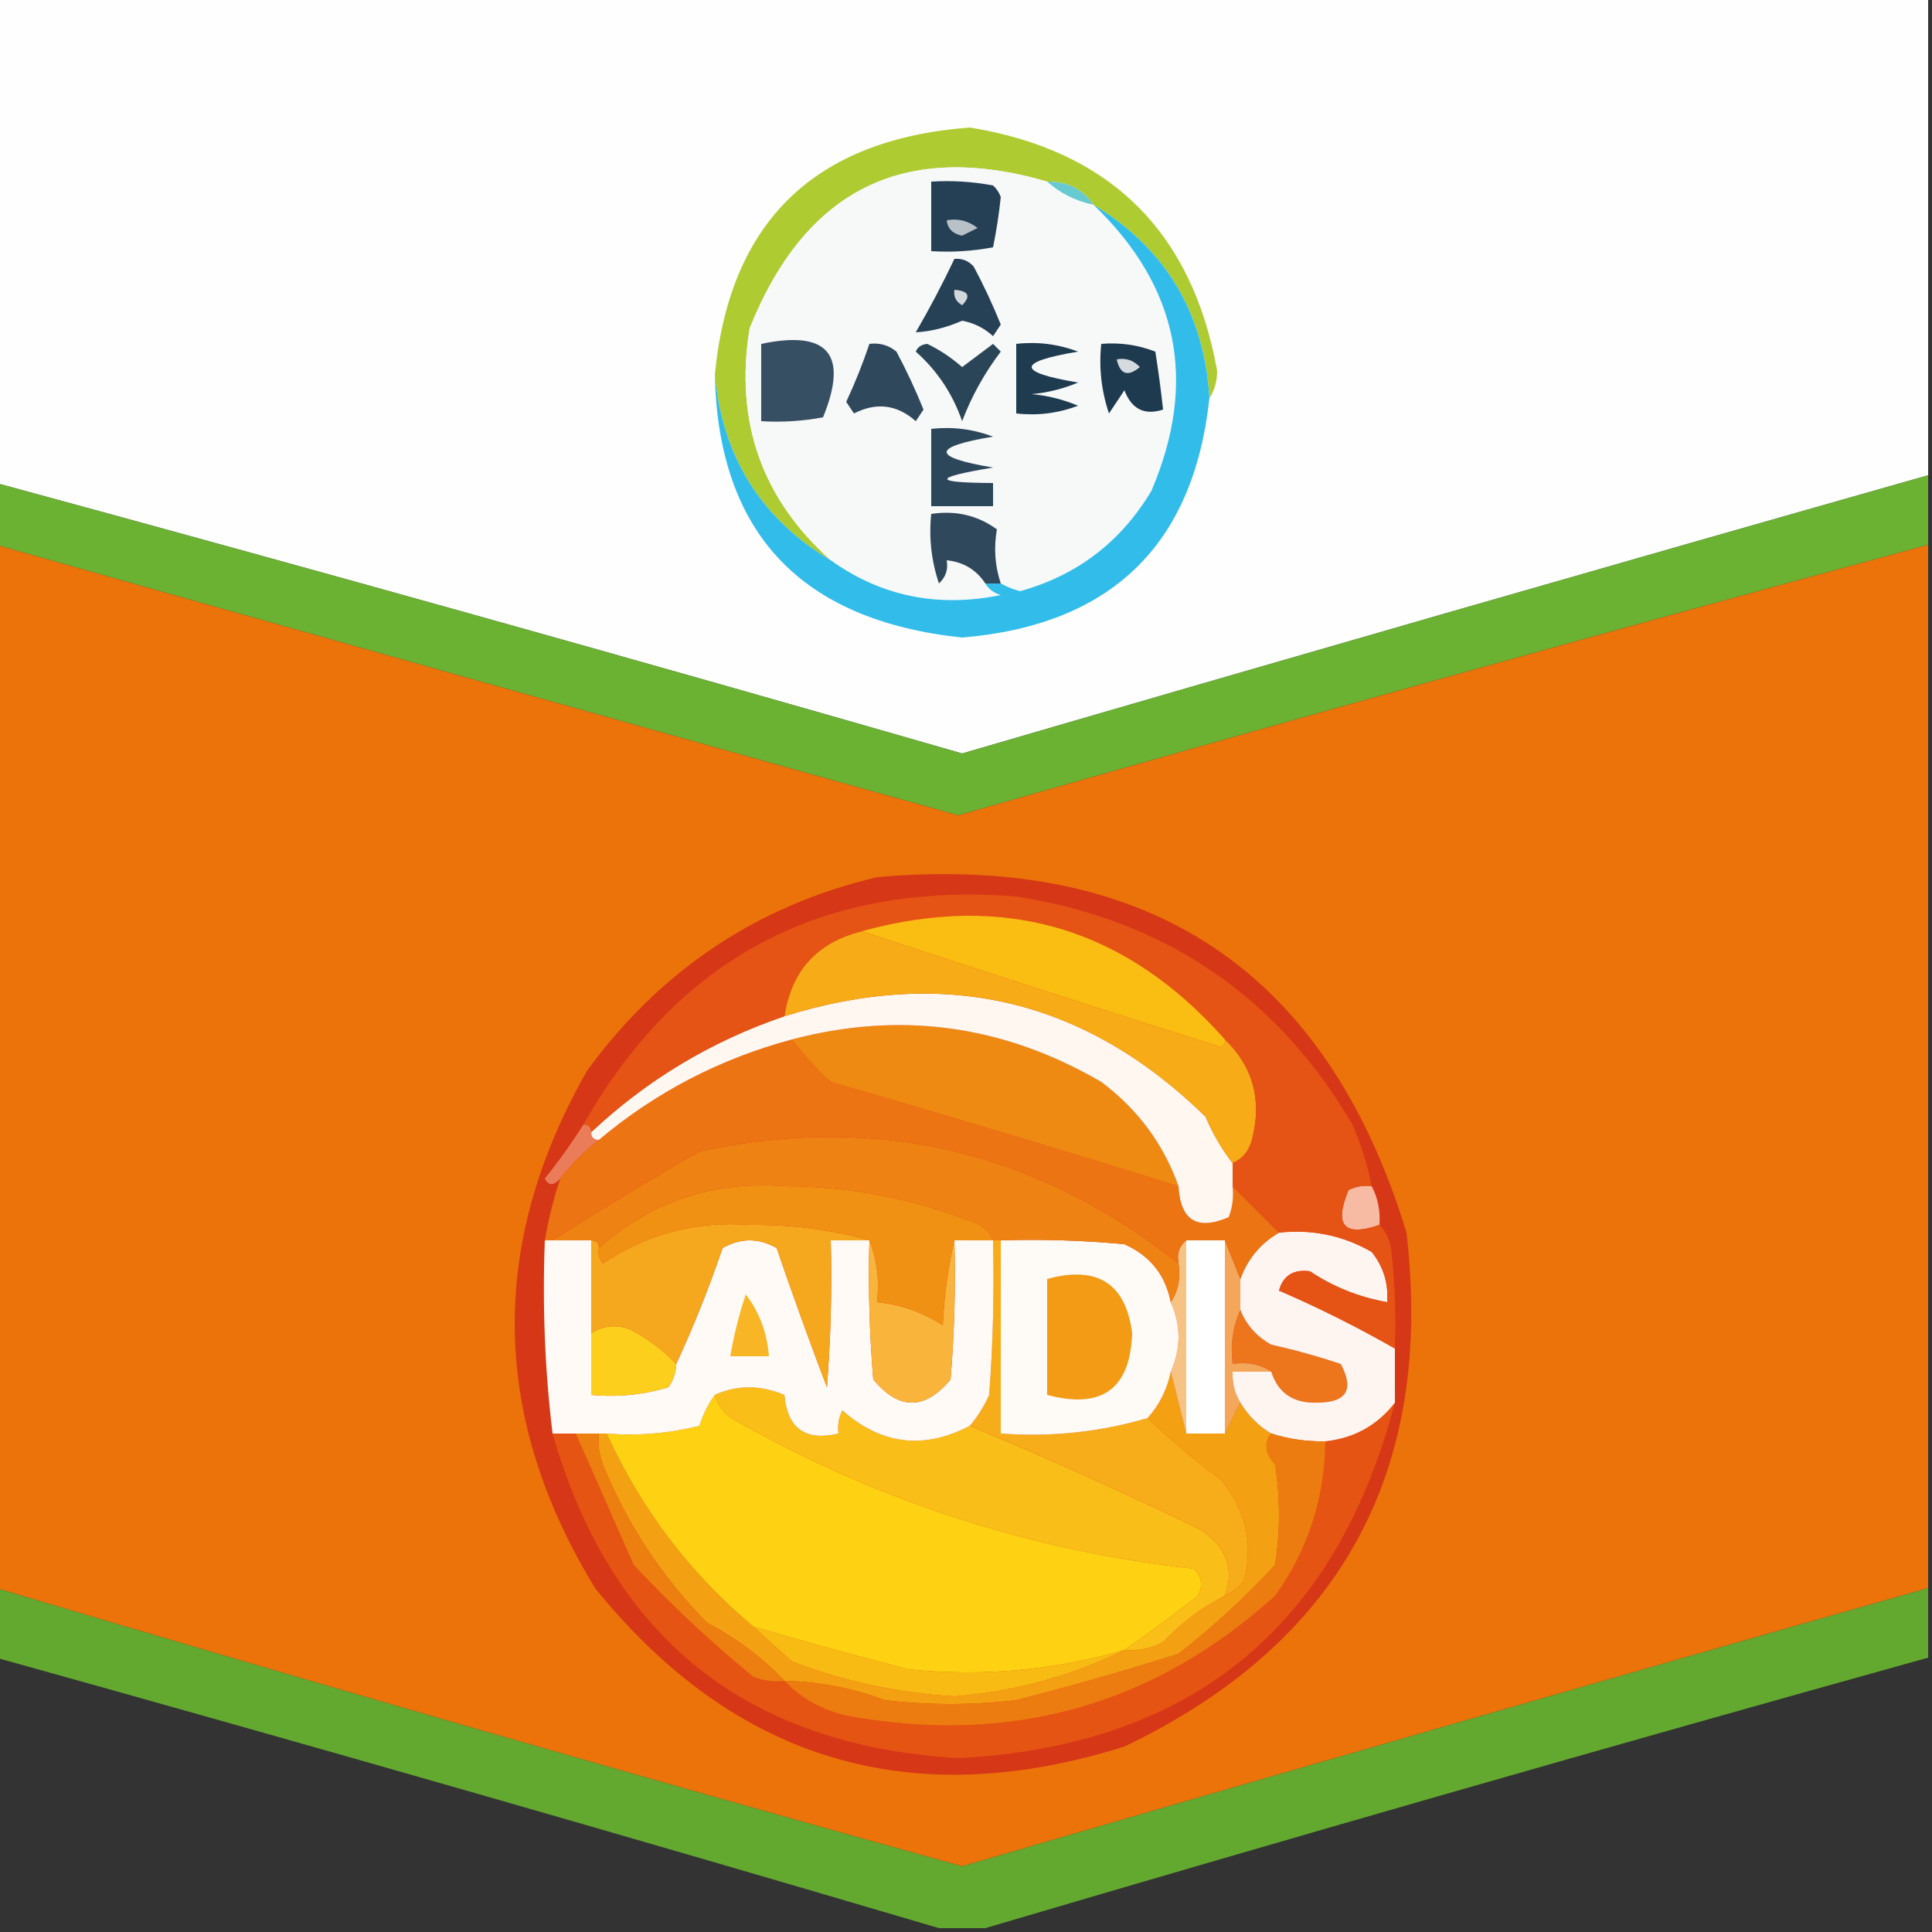 <?xml version="1.0" encoding="UTF-8"?>
<!DOCTYPE svg PUBLIC "-//W3C//DTD SVG 1.1//EN" "http://www.w3.org/Graphics/SVG/1.1/DTD/svg11.dtd">
<svg xmlns="http://www.w3.org/2000/svg" version="1.1" width="250px" height="250px" style="shape-rendering:geometricPrecision; text-rendering:geometricPrecision; image-rendering:optimizeQuality; fill-rule:evenodd; clip-rule:evenodd" xmlns:xlink="http://www.w3.org/1999/xlink">
<rect width="100%" height="100%" fill="#333333" stroke="none"/>
<g><path style="opacity:1" fill="#fefefe" d="M -0.5,-0.5 C 82.833,-0.5 166.167,-0.5 249.5,-0.5C 249.5,20.167 249.5,40.833 249.5,61.5C 207.823,73.337 166.156,85.337 124.5,97.5C 82.857,85.497 41.19,73.831 -0.5,62.5C -0.5,41.5 -0.5,20.5 -0.5,-0.5 Z"/></g>
<g><path style="opacity:1" fill="#afcb32" d="M 156.5,51.5 C 155.824,40.468 150.824,32.135 141.5,26.5C 140.089,24.461 138.089,23.461 135.5,23.5C 117.061,18.135 104.228,24.469 97,42.5C 95.053,54.498 98.553,64.498 107.5,72.5C 98.487,67.126 93.487,59.126 92.5,48.5C 94.403,28.676 105.403,18.009 125.5,16.5C 143.603,19.436 154.27,29.936 157.5,48C 157.486,49.385 157.152,50.551 156.5,51.5 Z"/></g>
<g><path style="opacity:1" fill="#f7f8f8" d="M 135.5,23.5 C 137.181,25.008 139.181,26.008 141.5,26.5C 152.51,37.051 155.01,49.384 149,63.5C 145.056,70.114 139.389,74.447 132,76.5C 131.098,76.257 130.265,75.923 129.5,75.5C 128.744,73.237 128.577,70.903 129,68.5C 126.519,66.686 123.685,66.02 120.5,66.5C 120.183,69.572 120.516,72.572 121.5,75.5C 122.386,74.675 122.719,73.675 122.5,72.5C 124.664,72.722 126.33,73.722 127.5,75.5C 127.918,76.222 128.584,76.722 129.5,77C 121.352,78.662 114.018,77.162 107.5,72.5C 98.553,64.498 95.053,54.498 97,42.5C 104.228,24.469 117.061,18.135 135.5,23.5 Z"/></g>
<g><path style="opacity:1" fill="#253f54" d="M 120.5,23.5 C 123.187,23.336 125.854,23.503 128.5,24C 128.957,24.414 129.291,24.914 129.5,25.5C 129.273,27.671 128.94,29.838 128.5,32C 125.854,32.497 123.187,32.664 120.5,32.5C 120.5,29.5 120.5,26.5 120.5,23.5 Z"/></g>
<g><path style="opacity:1" fill="#66cad0" d="M 135.5,23.5 C 138.089,23.461 140.089,24.461 141.5,26.5C 139.181,26.008 137.181,25.008 135.5,23.5 Z"/></g>
<g><path style="opacity:1" fill="#b7c1c7" d="M 122.5,28.5 C 123.978,28.238 125.311,28.571 126.5,29.5C 125.833,29.833 125.167,30.167 124.5,30.5C 123.287,30.253 122.62,29.586 122.5,28.5 Z"/></g>
<g><path style="opacity:1" fill="#264155" d="M 123.5,33.5 C 124.496,33.414 125.329,33.748 126,34.5C 127.303,36.94 128.47,39.44 129.5,42C 129.167,42.5 128.833,43 128.5,43.5C 127.377,42.456 126.044,41.79 124.5,41.5C 122.483,42.389 120.483,42.889 118.5,43C 120.307,39.886 121.973,36.719 123.5,33.5 Z"/></g>
<g><path style="opacity:1" fill="#32bcea" d="M 141.5,26.5 C 150.824,32.135 155.824,40.468 156.5,51.5C 154.452,70.546 143.785,80.88 124.5,82.5C 103.608,80.287 92.941,68.954 92.5,48.5C 93.487,59.126 98.487,67.126 107.5,72.5C 114.018,77.162 121.352,78.662 129.5,77C 128.584,76.722 127.918,76.222 127.5,75.5C 128.167,75.5 128.833,75.5 129.5,75.5C 130.265,75.923 131.098,76.257 132,76.5C 139.389,74.447 145.056,70.114 149,63.5C 155.01,49.384 152.51,37.051 141.5,26.5 Z"/></g>
<g><path style="opacity:1" fill="#d2d8dc" d="M 123.5,37.5 C 125.337,37.639 125.67,38.306 124.5,39.5C 123.702,39.043 123.369,38.376 123.5,37.5 Z"/></g>
<g><path style="opacity:1" fill="#374f62" d="M 98.5,44.5 C 107.159,42.676 109.826,45.842 106.5,54C 103.854,54.497 101.187,54.664 98.5,54.5C 98.5,51.167 98.5,47.833 98.5,44.5 Z"/></g>
<g><path style="opacity:1" fill="#2f485c" d="M 112.5,44.5 C 113.822,44.33 114.989,44.663 116,45.5C 117.303,47.94 118.47,50.44 119.5,53C 119.167,53.5 118.833,54 118.5,54.5C 116.078,52.35 113.411,52.017 110.5,53.5C 110.167,53 109.833,52.5 109.5,52C 110.651,49.535 111.651,47.035 112.5,44.5 Z"/></g>
<g><path style="opacity:1" fill="#1e3b4f" d="M 131.5,44.5 C 134.247,44.187 136.914,44.52 139.5,45.5C 131.5,46.833 131.5,48.167 139.5,49.5C 137.577,50.308 135.577,50.808 133.5,51C 135.577,51.192 137.577,51.692 139.5,52.5C 136.914,53.48 134.247,53.813 131.5,53.5C 131.5,50.5 131.5,47.5 131.5,44.5 Z"/></g>
<g><path style="opacity:1" fill="#1e3a4f" d="M 142.5,44.5 C 144.92,44.292 147.253,44.626 149.5,45.5C 149.898,48.024 150.232,50.524 150.5,53C 148.094,53.779 146.427,52.946 145.5,50.5C 144.833,51.5 144.167,52.5 143.5,53.5C 142.516,50.572 142.183,47.572 142.5,44.5 Z"/></g>
<g><path style="opacity:1" fill="#2a4558" d="M 118.5,45.5 C 118.735,44.903 119.235,44.57 120,44.5C 121.626,45.289 123.126,46.289 124.5,47.5C 125.833,46.5 127.167,45.5 128.5,44.5C 128.833,44.833 129.167,45.167 129.5,45.5C 127.394,48.269 125.727,51.269 124.5,54.5C 123.26,50.939 121.26,47.939 118.5,45.5 Z"/></g>
<g><path style="opacity:1" fill="#d5dade" d="M 144.5,46.5 C 145.675,46.281 146.675,46.614 147.5,47.5C 145.948,48.798 144.948,48.465 144.5,46.5 Z"/></g>
<g><path style="opacity:1" fill="#2d475a" d="M 120.5,55.5 C 123.247,55.187 125.914,55.52 128.5,56.5C 120.5,57.833 120.5,59.167 128.5,60.5C 120.606,61.807 120.606,62.473 128.5,62.5C 128.5,63.5 128.5,64.5 128.5,65.5C 125.833,65.5 123.167,65.5 120.5,65.5C 120.5,62.167 120.5,58.833 120.5,55.5 Z"/></g>
<g><path style="opacity:1" fill="#6bb233" d="M 249.5,61.5 C 249.5,64.5 249.5,67.5 249.5,70.5C 207.603,81.848 165.77,93.515 124,105.5C 82.461,93.907 40.961,82.241 -0.5,70.5C -0.5,67.833 -0.5,65.167 -0.5,62.5C 41.19,73.831 82.857,85.497 124.5,97.5C 166.156,85.337 207.823,73.337 249.5,61.5 Z"/></g>
<g><path style="opacity:1" fill="#30485c" d="M 129.5,75.5 C 128.833,75.5 128.167,75.5 127.5,75.5C 126.33,73.722 124.664,72.722 122.5,72.5C 122.719,73.675 122.386,74.675 121.5,75.5C 120.516,72.572 120.183,69.572 120.5,66.5C 123.685,66.02 126.519,66.686 129,68.5C 128.577,70.903 128.744,73.237 129.5,75.5 Z"/></g>
<g><path style="opacity:1" fill="#eb730a" d="M -0.5,70.5 C 40.961,82.241 82.461,93.907 124,105.5C 165.77,93.515 207.603,81.848 249.5,70.5C 249.5,115.5 249.5,160.5 249.5,205.5C 207.812,217.34 166.145,229.34 124.5,241.5C 82.714,229.904 41.047,217.904 -0.5,205.5C -0.5,160.5 -0.5,115.5 -0.5,70.5 Z"/></g>
<g><path style="opacity:0.939" fill="#67b12f" d="M -0.5,205.5 C 41.047,217.904 82.714,229.904 124.5,241.5C 166.145,229.34 207.812,217.34 249.5,205.5C 249.5,208.5 249.5,211.5 249.5,214.5C 208.644,225.877 167.978,237.544 127.5,249.5C 125.5,249.5 123.5,249.5 121.5,249.5C 81.022,237.544 40.356,225.877 -0.5,214.5C -0.5,211.5 -0.5,208.5 -0.5,205.5 Z"/></g>
<g><path style="opacity:1" fill="#d63716" d="M 113.5,113.5 C 148.867,110.393 171.701,125.726 182,159.5C 185.608,190.458 173.441,212.625 145.5,226C 117.911,234.69 95.078,227.857 77,205.5C 63.482,183.335 63.148,161.002 76,138.5C 85.506,125.509 98.006,117.175 113.5,113.5 Z"/></g>
<g><path style="opacity:1" fill="#f3a012" d="M 151.5,177.5 C 152.167,180.167 152.833,182.833 153.5,185.5C 155.167,185.5 156.833,185.5 158.5,185.5C 159.167,184.167 159.833,182.833 160.5,181.5C 161.527,183.194 162.861,184.527 164.5,185.5C 163.535,186.721 163.702,188.054 165,189.5C 165.667,193.833 165.667,198.167 165,202.5C 161.159,206.673 156.993,210.507 152.5,214C 145.569,216.199 138.569,218.199 131.5,220C 125.833,220.667 120.167,220.667 114.5,220C 110.297,218.431 105.964,217.598 101.5,217.5C 98.634,214.479 95.3,211.979 91.5,210C 85.641,204.059 81.141,197.226 78,189.5C 77.51,188.207 77.343,186.873 77.5,185.5C 77.833,185.5 78.167,185.5 78.5,185.5C 82.953,195.283 89.286,203.616 97.5,210.5C 99.094,211.983 100.76,213.483 102.5,215C 109.254,217.584 116.254,219.084 123.5,219.5C 131.322,218.887 138.655,216.887 145.5,213.5C 147.262,213.643 148.929,213.309 150.5,212.5C 152.83,210.007 155.497,208.007 158.5,206.5C 159.458,206.047 160.292,205.381 161,204.5C 162.186,199.632 161.186,195.298 158,191.5C 154.642,188.969 151.476,186.302 148.5,183.5C 150.025,181.784 151.025,179.784 151.5,177.5 Z"/></g>
<g><path style="opacity:1" fill="#e55412" d="M 180.5,181.5 C 172.87,210.633 154.037,225.966 124,227.5C 96.558,225.889 79.058,211.889 71.5,185.5C 72.5,185.5 73.5,185.5 74.5,185.5C 76.981,191.134 79.481,196.8 82,202.5C 86.813,207.644 91.98,212.477 97.5,217C 98.793,217.49 100.127,217.657 101.5,217.5C 103.649,219.746 106.316,221.246 109.5,222C 130.712,225.91 149.212,220.743 165,206.5C 169.263,200.545 171.429,193.878 171.5,186.5C 175.228,186.097 178.228,184.43 180.5,181.5 Z"/></g>
<g><path style="opacity:1" fill="#f8bb13" d="M 97.5,210.5 C 104.088,212.415 110.755,214.249 117.5,216C 127.015,216.989 136.348,216.156 145.5,213.5C 138.655,216.887 131.322,218.887 123.5,219.5C 116.254,219.084 109.254,217.584 102.5,215C 100.76,213.483 99.094,211.983 97.5,210.5 Z"/></g>
<g><path style="opacity:1" fill="#ed7f10" d="M 74.5,185.5 C 75.5,185.5 76.5,185.5 77.5,185.5C 77.343,186.873 77.51,188.207 78,189.5C 81.141,197.226 85.641,204.059 91.5,210C 95.3,211.979 98.634,214.479 101.5,217.5C 100.127,217.657 98.793,217.49 97.5,217C 91.98,212.477 86.813,207.644 82,202.5C 79.481,196.8 76.981,191.134 74.5,185.5 Z"/></g>
<g><path style="opacity:1" fill="#f9be17" d="M 125.5,184.5 C 135.528,188.676 145.528,193.176 155.5,198C 158.736,200.258 159.736,203.091 158.5,206.5C 155.497,208.007 152.83,210.007 150.5,212.5C 148.929,213.309 147.262,213.643 145.5,213.5C 148.688,211.31 151.855,208.976 155,206.5C 155.684,205.216 155.517,204.049 154.5,203C 133.546,200.682 113.879,194.349 95.5,184C 93.937,183.241 92.937,182.074 92.5,180.5C 95.355,179.197 98.355,179.197 101.5,180.5C 101.886,184.85 104.219,186.517 108.5,185.5C 108.351,184.448 108.517,183.448 109,182.5C 114.03,186.957 119.53,187.623 125.5,184.5 Z"/></g>
<g><path style="opacity:1" fill="#f6ad19" d="M 128.5,160.5 C 128.833,160.5 129.167,160.5 129.5,160.5C 129.5,168.833 129.5,177.167 129.5,185.5C 136.015,185.979 142.348,185.312 148.5,183.5C 151.476,186.302 154.642,188.969 158,191.5C 161.186,195.298 162.186,199.632 161,204.5C 160.292,205.381 159.458,206.047 158.5,206.5C 159.736,203.091 158.736,200.258 155.5,198C 145.528,193.176 135.528,188.676 125.5,184.5C 126.504,183.317 127.338,181.984 128,180.5C 128.5,173.842 128.666,167.175 128.5,160.5 Z"/></g>
<g><path style="opacity:1" fill="#fed212" d="M 92.5,180.5 C 92.937,182.074 93.937,183.241 95.5,184C 113.879,194.349 133.546,200.682 154.5,203C 155.517,204.049 155.684,205.216 155,206.5C 151.855,208.976 148.688,211.31 145.5,213.5C 136.348,216.156 127.015,216.989 117.5,216C 110.755,214.249 104.088,212.415 97.5,210.5C 89.286,203.616 82.953,195.283 78.5,185.5C 82.555,185.824 86.555,185.491 90.5,184.5C 90.994,182.974 91.661,181.641 92.5,180.5 Z"/></g>
<g><path style="opacity:1" fill="#ed751c" d="M 160.5,169.5 C 161.282,171.451 162.616,172.951 164.5,174C 167.55,174.679 170.55,175.512 173.5,176.5C 175.254,179.813 174.254,181.48 170.5,181.5C 167.399,181.628 165.399,180.295 164.5,177.5C 163.081,176.549 161.415,176.216 159.5,176.5C 159.198,173.941 159.532,171.607 160.5,169.5 Z"/></g>
<g><path style="opacity:1" fill="#f7c384" d="M 153.5,160.5 C 153.5,168.833 153.5,177.167 153.5,185.5C 152.833,182.833 152.167,180.167 151.5,177.5C 152.833,174.5 152.833,171.5 151.5,168.5C 152.451,167.081 152.784,165.415 152.5,163.5C 152.263,162.209 152.596,161.209 153.5,160.5 Z"/></g>
<g><path style="opacity:1" fill="#f4a75a" d="M 158.5,160.5 C 159.167,162.167 159.833,163.833 160.5,165.5C 160.5,166.833 160.5,168.167 160.5,169.5C 159.532,171.607 159.198,173.941 159.5,176.5C 161.415,176.216 163.081,176.549 164.5,177.5C 162.833,177.5 161.167,177.5 159.5,177.5C 159.433,178.959 159.766,180.292 160.5,181.5C 159.833,182.833 159.167,184.167 158.5,185.5C 158.5,177.167 158.5,168.833 158.5,160.5 Z"/></g>
<g><path style="opacity:1" fill="#fef5f0" d="M 165.5,159.5 C 169.792,159.035 173.792,159.868 177.5,162C 179.016,163.897 179.683,166.064 179.5,168.5C 175.864,167.86 172.53,166.526 169.5,164.5C 167.377,164.22 166.044,165.053 165.5,167C 170.619,169.21 175.619,171.71 180.5,174.5C 180.5,176.833 180.5,179.167 180.5,181.5C 178.228,184.43 175.228,186.097 171.5,186.5C 169.097,186.552 166.764,186.219 164.5,185.5C 162.861,184.527 161.527,183.194 160.5,181.5C 159.766,180.292 159.433,178.959 159.5,177.5C 161.167,177.5 162.833,177.5 164.5,177.5C 165.399,180.295 167.399,181.628 170.5,181.5C 174.254,181.48 175.254,179.813 173.5,176.5C 170.55,175.512 167.55,174.679 164.5,174C 162.616,172.951 161.282,171.451 160.5,169.5C 160.5,168.167 160.5,166.833 160.5,165.5C 161.45,162.885 163.117,160.885 165.5,159.5 Z"/></g>
<g><path style="opacity:1" fill="#fefffe" d="M 153.5,160.5 C 155.167,160.5 156.833,160.5 158.5,160.5C 158.5,168.833 158.5,177.167 158.5,185.5C 156.833,185.5 155.167,185.5 153.5,185.5C 153.5,177.167 153.5,168.833 153.5,160.5 Z"/></g>
<g><path style="opacity:1" fill="#fefaf5" d="M 129.5,160.5 C 134.844,160.334 140.177,160.501 145.5,161C 148.817,162.48 150.817,164.98 151.5,168.5C 152.833,171.5 152.833,174.5 151.5,177.5C 151.025,179.784 150.025,181.784 148.5,183.5C 142.348,185.312 136.015,185.979 129.5,185.5C 129.5,177.167 129.5,168.833 129.5,160.5 Z"/></g>
<g><path style="opacity:1" fill="#f39b15" d="M 135.5,165.5 C 141.992,163.723 145.659,166.056 146.5,172.5C 146.263,179.725 142.597,182.392 135.5,180.5C 135.5,175.5 135.5,170.5 135.5,165.5 Z"/></g>
<g><path style="opacity:1" fill="#fffaf5" d="M 70.5,160.5 C 70.833,160.5 71.167,160.5 71.5,160.5C 73.167,160.5 74.833,160.5 76.5,160.5C 76.5,164.5 76.5,168.5 76.5,172.5C 76.5,175.167 76.5,177.833 76.5,180.5C 79.898,180.82 83.232,180.487 86.5,179.5C 87.127,178.583 87.461,177.583 87.5,176.5C 89.723,171.701 91.723,166.701 93.5,161.5C 95.833,160.167 98.167,160.167 100.5,161.5C 102.572,167.549 104.738,173.549 107,179.5C 107.5,173.175 107.666,166.842 107.5,160.5C 109.167,160.5 110.833,160.5 112.5,160.5C 112.334,166.509 112.501,172.509 113,178.5C 116.333,182.5 119.667,182.5 123,178.5C 123.499,172.509 123.666,166.509 123.5,160.5C 125.167,160.5 126.833,160.5 128.5,160.5C 128.666,167.175 128.5,173.842 128,180.5C 127.338,181.984 126.504,183.317 125.5,184.5C 119.53,187.623 114.03,186.957 109,182.5C 108.517,183.448 108.351,184.448 108.5,185.5C 104.219,186.517 101.886,184.85 101.5,180.5C 98.355,179.197 95.355,179.197 92.5,180.5C 91.661,181.641 90.994,182.974 90.5,184.5C 86.555,185.491 82.555,185.824 78.5,185.5C 78.167,185.5 77.833,185.5 77.5,185.5C 76.5,185.5 75.5,185.5 74.5,185.5C 73.5,185.5 72.5,185.5 71.5,185.5C 70.507,177.35 70.174,169.017 70.5,160.5 Z"/></g>
<g><path style="opacity:1" fill="#fdcf1d" d="M 87.5,176.5 C 87.461,177.583 87.127,178.583 86.5,179.5C 83.232,180.487 79.898,180.82 76.5,180.5C 76.5,177.833 76.5,175.167 76.5,172.5C 78.068,171.527 79.735,171.36 81.5,172C 83.859,173.242 85.859,174.742 87.5,176.5 Z"/></g>
<g><path style="opacity:1" fill="#f8b43b" d="M 112.5,160.5 C 113.473,162.948 113.806,165.615 113.5,168.5C 116.579,168.804 119.413,169.804 122,171.5C 122.177,167.644 122.677,163.977 123.5,160.5C 123.666,166.509 123.499,172.509 123,178.5C 119.667,182.5 116.333,182.5 113,178.5C 112.501,172.509 112.334,166.509 112.5,160.5 Z"/></g>
<g><path style="opacity:1" fill="#f7bba3" d="M 177.5,153.5 C 178.301,155.042 178.634,156.708 178.5,158.5C 173.921,160.085 172.587,158.585 174.5,154C 175.448,153.517 176.448,153.351 177.5,153.5 Z"/></g>
<g><path style="opacity:1" fill="#f5a71e" d="M 112.5,160.5 C 110.833,160.5 109.167,160.5 107.5,160.5C 107.666,166.842 107.5,173.175 107,179.5C 104.738,173.549 102.572,167.549 100.5,161.5C 98.167,160.167 95.833,160.167 93.5,161.5C 91.723,166.701 89.723,171.701 87.5,176.5C 85.859,174.742 83.859,173.242 81.5,172C 79.735,171.36 78.068,171.527 76.5,172.5C 76.5,168.5 76.5,164.5 76.5,160.5C 77.167,160.5 77.5,160.833 77.5,161.5C 77.369,162.239 77.536,162.906 78,163.5C 83.733,159.65 90.067,157.983 97,158.5C 102.401,158.445 107.568,159.112 112.5,160.5 Z"/></g>
<g><path style="opacity:1" fill="#f8b626" d="M 96.5,167.5 C 98.267,169.792 99.267,172.458 99.5,175.5C 97.833,175.5 96.167,175.5 94.5,175.5C 94.963,172.779 95.629,170.112 96.5,167.5 Z"/></g>
<g><path style="opacity:1" fill="#f09113" d="M 128.5,160.5 C 126.833,160.5 125.167,160.5 123.5,160.5C 122.677,163.977 122.177,167.644 122,171.5C 119.413,169.804 116.579,168.804 113.5,168.5C 113.806,165.615 113.473,162.948 112.5,160.5C 107.568,159.112 102.401,158.445 97,158.5C 90.067,157.983 83.733,159.65 78,163.5C 77.536,162.906 77.369,162.239 77.5,161.5C 84.281,155.465 92.281,152.798 101.5,153.5C 109.774,153.521 117.774,155.021 125.5,158C 126.942,158.377 127.942,159.21 128.5,160.5 Z"/></g>
<g><path style="opacity:1" fill="#ee8213" d="M 152.5,163.5 C 152.784,165.415 152.451,167.081 151.5,168.5C 150.817,164.98 148.817,162.48 145.5,161C 140.177,160.501 134.844,160.334 129.5,160.5C 129.167,160.5 128.833,160.5 128.5,160.5C 127.942,159.21 126.942,158.377 125.5,158C 117.774,155.021 109.774,153.521 101.5,153.5C 92.281,152.798 84.281,155.465 77.5,161.5C 77.5,160.833 77.167,160.5 76.5,160.5C 74.833,160.5 73.167,160.5 71.5,160.5C 77.615,156.604 83.948,152.771 90.5,149C 113.437,144.067 134.104,148.901 152.5,163.5 Z"/></g>
<g><path style="opacity:1" fill="#eb7c59" d="M 75.5,145.5 C 76.167,145.5 76.5,145.833 76.5,146.5C 76.5,147.167 76.833,147.5 77.5,147.5C 75.64,148.939 73.973,150.605 72.5,152.5C 71.636,153.463 70.97,153.463 70.5,152.5C 72.353,150.191 74.02,147.858 75.5,145.5 Z"/></g>
<g><path style="opacity:1" fill="#ec7412" d="M 102.5,134.5 C 103.96,136.463 105.627,138.296 107.5,140C 122.581,144.352 137.581,148.852 152.5,153.5C 152.752,157.935 154.919,159.268 159,157.5C 159.49,156.207 159.657,154.873 159.5,153.5C 161.5,155.5 163.5,157.5 165.5,159.5C 163.117,160.885 161.45,162.885 160.5,165.5C 159.833,163.833 159.167,162.167 158.5,160.5C 156.833,160.5 155.167,160.5 153.5,160.5C 152.596,161.209 152.263,162.209 152.5,163.5C 134.104,148.901 113.437,144.067 90.5,149C 83.948,152.771 77.615,156.604 71.5,160.5C 71.167,160.5 70.833,160.5 70.5,160.5C 70.963,157.779 71.629,155.112 72.5,152.5C 73.973,150.605 75.64,148.939 77.5,147.5C 84.833,141.333 93.166,137 102.5,134.5 Z"/></g>
<g><path style="opacity:1" fill="#ee8a12" d="M 152.5,153.5 C 137.581,148.852 122.581,144.352 107.5,140C 105.627,138.296 103.96,136.463 102.5,134.5C 116.526,130.801 129.859,132.635 142.5,140C 147.233,143.552 150.566,148.052 152.5,153.5 Z"/></g>
<g><path style="opacity:1" fill="#fff7f0" d="M 159.5,150.5 C 159.5,151.5 159.5,152.5 159.5,153.5C 159.657,154.873 159.49,156.207 159,157.5C 154.919,159.268 152.752,157.935 152.5,153.5C 150.566,148.052 147.233,143.552 142.5,140C 129.859,132.635 116.526,130.801 102.5,134.5C 93.166,137 84.833,141.333 77.5,147.5C 76.833,147.5 76.5,147.167 76.5,146.5C 83.733,139.715 92.067,134.715 101.5,131.5C 122.332,124.995 140.499,129.328 156,144.5C 156.926,146.692 158.093,148.692 159.5,150.5 Z"/></g>
<g><path style="opacity:1" fill="#f6ab17" d="M 111.5,120.5 C 126.883,125.571 142.383,130.571 158,135.5C 158.399,135.272 158.565,134.938 158.5,134.5C 162.165,138.039 163.332,142.372 162,147.5C 161.623,148.942 160.79,149.942 159.5,150.5C 158.093,148.692 156.926,146.692 156,144.5C 140.499,129.328 122.332,124.995 101.5,131.5C 102.383,125.616 105.717,121.95 111.5,120.5 Z"/></g>
<g><path style="opacity:1" fill="#e55315" d="M 177.5,153.5 C 176.448,153.351 175.448,153.517 174.5,154C 172.587,158.585 173.921,160.085 178.5,158.5C 179.268,159.263 179.768,160.263 180,161.5C 180.499,165.821 180.666,170.154 180.5,174.5C 175.619,171.71 170.619,169.21 165.5,167C 166.044,165.053 167.377,164.22 169.5,164.5C 172.53,166.526 175.864,167.86 179.5,168.5C 179.683,166.064 179.016,163.897 177.5,162C 173.792,159.868 169.792,159.035 165.5,159.5C 163.5,157.5 161.5,155.5 159.5,153.5C 159.5,152.5 159.5,151.5 159.5,150.5C 160.79,149.942 161.623,148.942 162,147.5C 163.332,142.372 162.165,138.039 158.5,134.5C 145.72,120.056 130.054,115.389 111.5,120.5C 105.717,121.95 102.383,125.616 101.5,131.5C 92.067,134.715 83.733,139.715 76.5,146.5C 76.5,145.833 76.167,145.5 75.5,145.5C 87.785,123.883 106.452,114.05 131.5,116C 150.721,119.016 165.221,128.85 175,145.5C 176.136,148.096 176.969,150.763 177.5,153.5 Z"/></g>
<g><path style="opacity:1" fill="#fabd11" d="M 158.5,134.5 C 158.565,134.938 158.399,135.272 158,135.5C 142.383,130.571 126.883,125.571 111.5,120.5C 130.054,115.389 145.72,120.056 158.5,134.5 Z"/></g>
<g><path style="opacity:1" fill="#ed7c10" d="M 164.5,185.5 C 166.764,186.219 169.097,186.552 171.5,186.5C 171.429,193.878 169.263,200.545 165,206.5C 149.212,220.743 130.712,225.91 109.5,222C 106.316,221.246 103.649,219.746 101.5,217.5C 105.964,217.598 110.297,218.431 114.5,220C 120.167,220.667 125.833,220.667 131.5,220C 138.569,218.199 145.569,216.199 152.5,214C 156.993,210.507 161.159,206.673 165,202.5C 165.667,198.167 165.667,193.833 165,189.5C 163.702,188.054 163.535,186.721 164.5,185.5 Z"/></g>
</svg>
